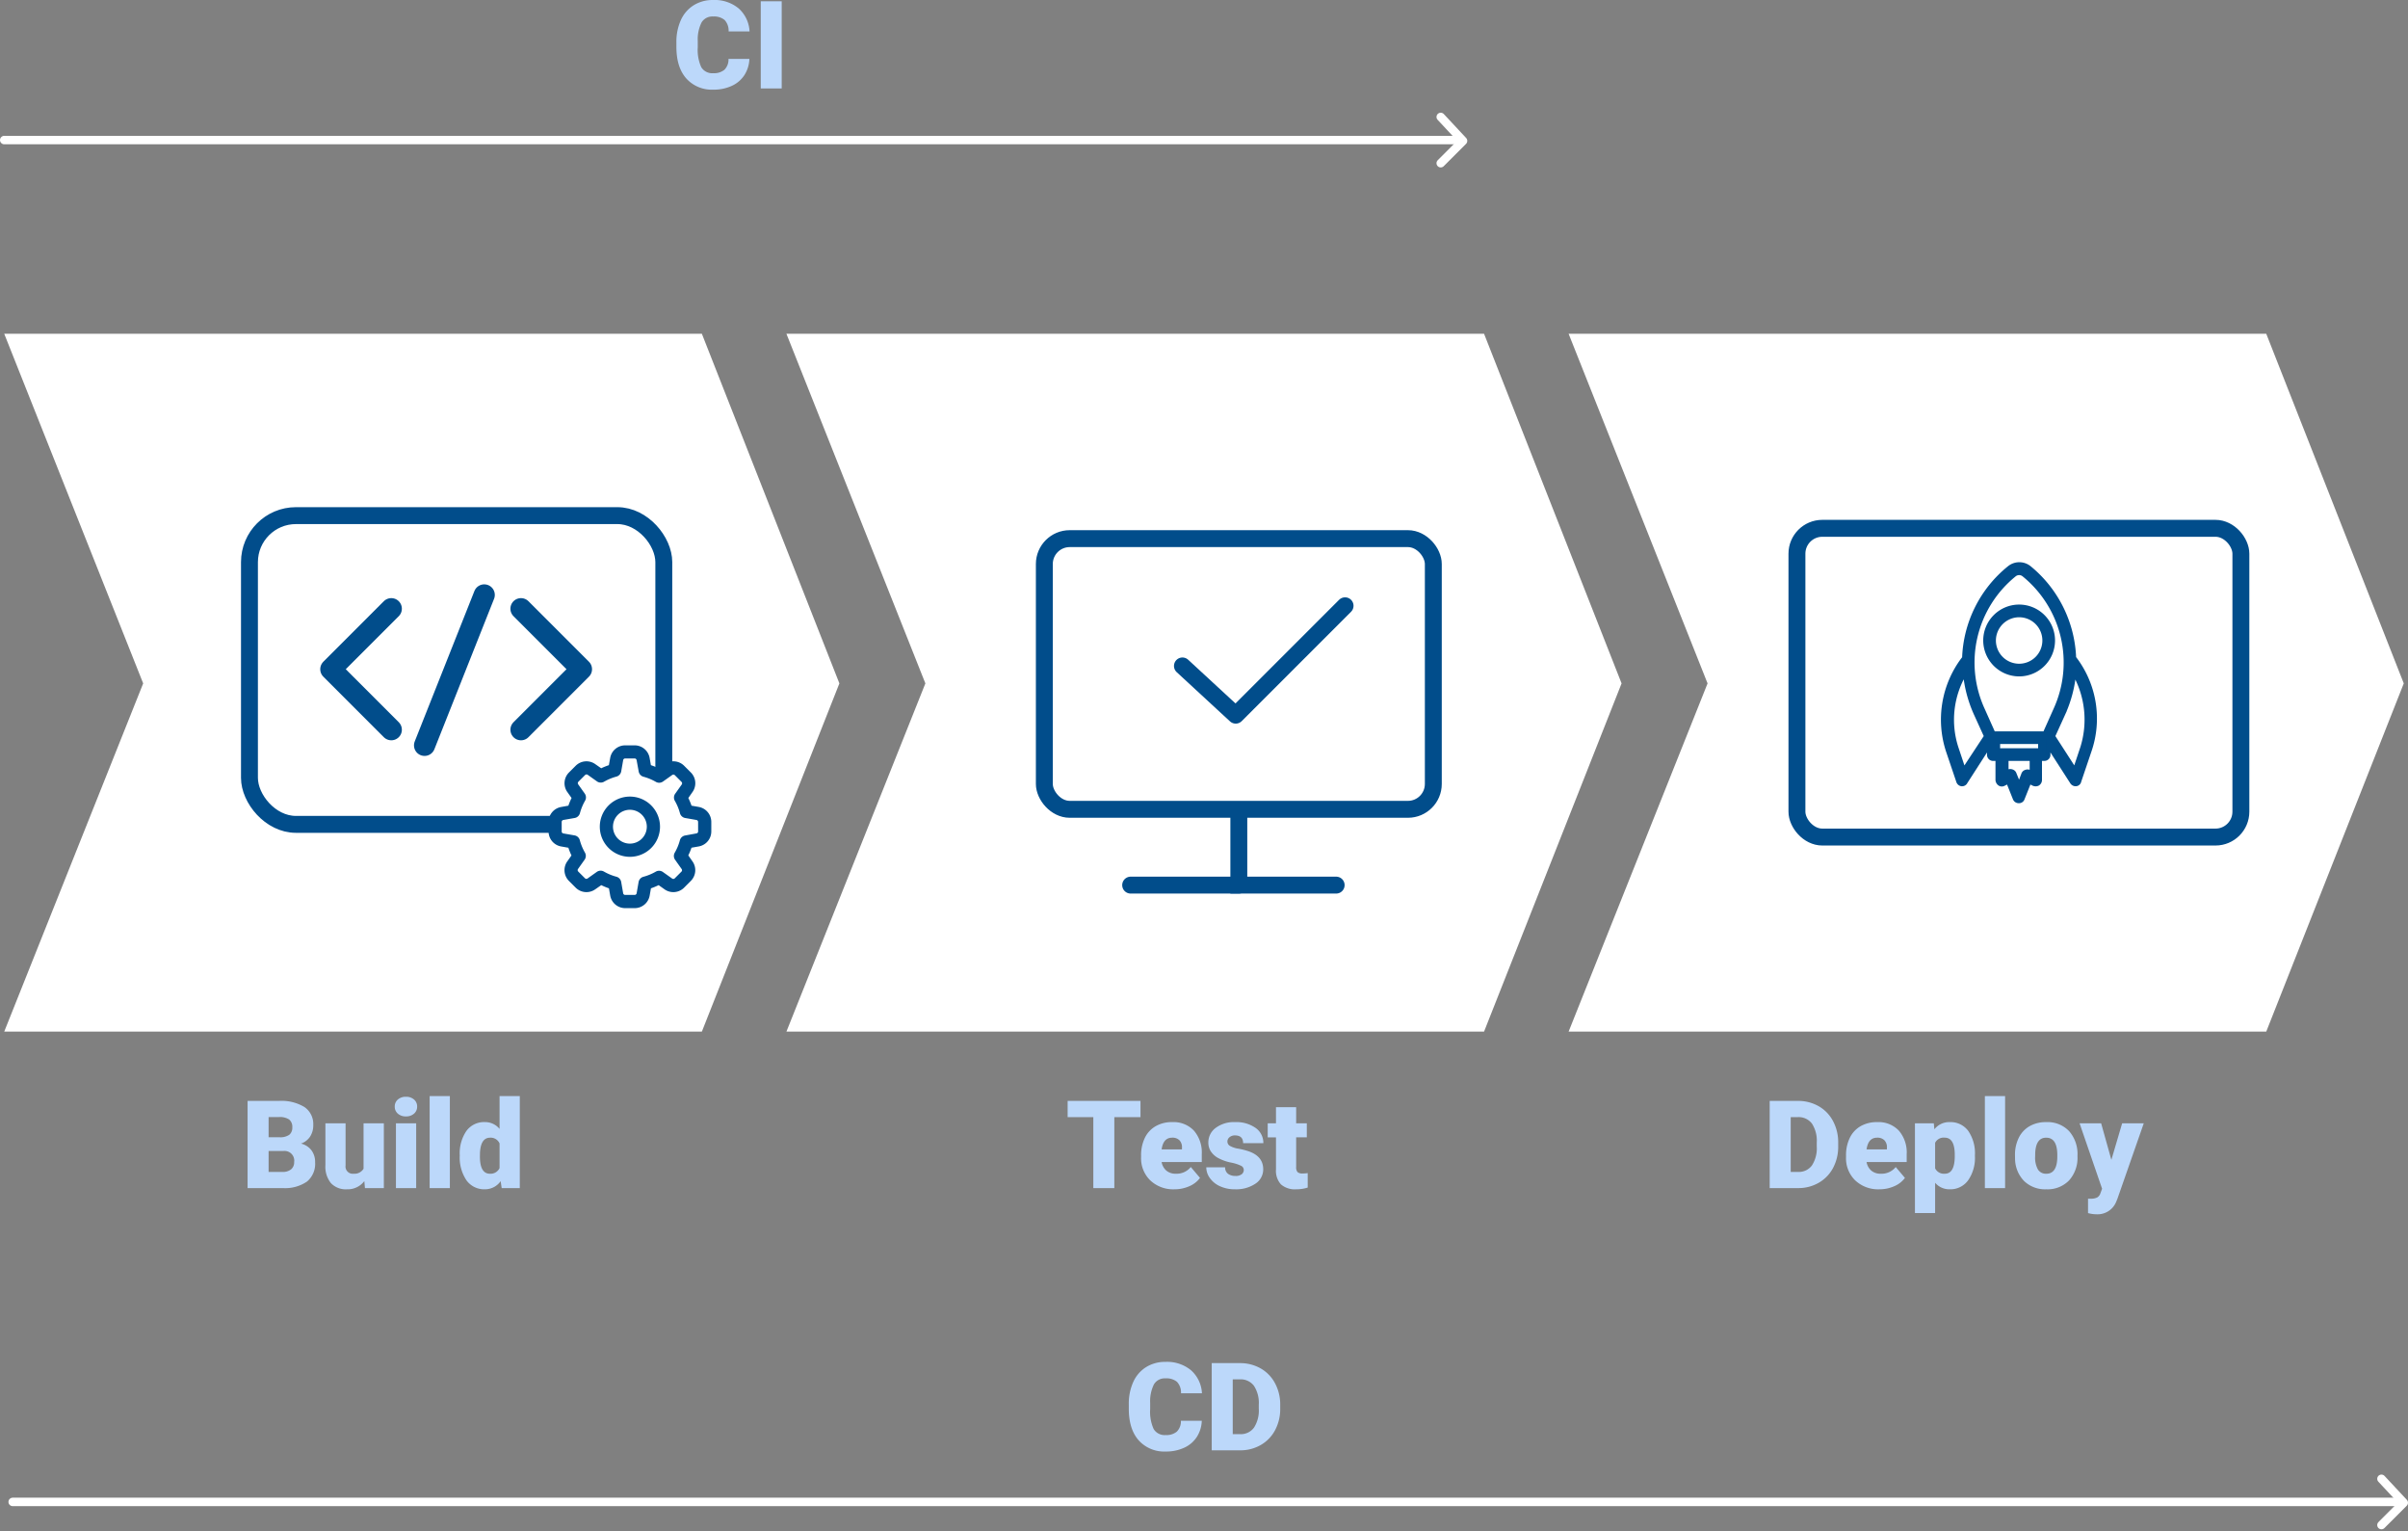 <svg xmlns="http://www.w3.org/2000/svg" width="569.526" height="362.002" viewBox="0 0 569.526 362.002">
  <rect x="0" y="0" width="569.526" height="362.002" fill="#808080" stroke="none"/>
  <g id="dt_devops" transform="translate(-994 -203.085)">
    <g id="Group_37704" data-name="Group 37704">
      <path id="Path_62978" data-name="Path 62978" d="M0,0H165l32.526,82.668L165,165H0L32.864,82.668Z" transform="translate(995 282)" fill="#fff"/>
      <path id="Path_62979" data-name="Path 62979" d="M0,0H165l32.526,82.668L165,165H0L32.864,82.668Z" transform="translate(1180 282)" fill="#fff"/>
      <path id="Path_62980" data-name="Path 62980" d="M0,0H165l32.526,82.668L165,165H0L32.864,82.668Z" transform="translate(1365 282)" fill="#fff"/>
    </g>
    <g id="Group_37702" data-name="Group 37702">
      <g id="Rectangle_8848" data-name="Rectangle 8848" transform="translate(1051 323)" fill="#fff" stroke="#014d8b" stroke-width="4">
        <rect width="102" height="77" rx="13" stroke="none"/>
        <rect x="2" y="2" width="98" height="73" rx="11" fill="none"/>
      </g>
      <path id="Path_62981" data-name="Path 62981" d="M1096.108,326.084l14.307,14.307L1096.108,354.7" transform="translate(21.11 20.922)" fill="none" stroke="#014d8b" stroke-linecap="round" stroke-linejoin="round" stroke-width="5"/>
      <path id="Path_62982" data-name="Path 62982" d="M1110.415,326.084l-14.307,14.307,14.307,14.307" transform="translate(-23.868 20.922)" fill="none" stroke="#014d8b" stroke-linecap="round" stroke-linejoin="round" stroke-width="5"/>
      <path id="Path_62983" data-name="Path 62983" d="M1080.817,321.883,1066.7,357.451" transform="translate(27.713 21.865)" fill="none" stroke="#014d8b" stroke-linecap="round" stroke-width="5"/>
      <path id="Path_62984" data-name="Path 62984" d="M1156.352,387.952l-1.716-3.064h-6.252l-2.82-3.556h-4.658l-2.329,3.556-2.207,1.348-3.555-1.348-3.31,2.329,1.1,3.678-1.1,4.168-3.433,1.1-.735,4.536,4.168,1.1,1.1,2.942-1.1,3.8v1.1l3.31,3.064,3.555-2.084,2.942,1.227.613,3.432,1.594,1.349,4.045-.735,1.1-3.187,2.819-2.084,3.555,2.084,4.291-4.168-2.7-2.942,1.716-3.8,3.8-1.1.735-4.045-4.536-1.594-1.716-3.187Z" fill="#fff"/>
      <path id="Path_38109" data-name="Path 38109" d="M51.357,44.235a7.121,7.121,0,1,1-7.121-7.121,7.121,7.121,0,0,1,7.121,7.121Zm-3.123,0a4,4,0,1,0-4,4A4,4,0,0,0,48.233,44.235Zm15.253-1.124V45.36A3.592,3.592,0,0,1,60.508,48.9l-1.707.3a15.273,15.273,0,0,1-.755,1.822l.994,1.421a3.592,3.592,0,0,1-.4,4.612L57.052,58.65a3.6,3.6,0,0,1-4.612.4l-1.411-1a15.363,15.363,0,0,1-1.817.755l-.3,1.707a3.6,3.6,0,0,1-3.545,2.978H43.111a3.6,3.6,0,0,1-3.535-2.978l-.3-1.707a15.315,15.315,0,0,1-1.817-.755l-1.437,1a3.6,3.6,0,0,1-4.612-.4l-1.593-1.593a3.6,3.6,0,0,1-.4-4.612l1-1.411a15.346,15.346,0,0,1-.734-1.827l-1.707-.3A3.592,3.592,0,0,1,25,45.36V43.111a3.6,3.6,0,0,1,2.957-3.535l1.728-.312a15.353,15.353,0,0,1,.755-1.817l-1.015-1.421a3.6,3.6,0,0,1,.4-4.612l1.588-1.588a3.6,3.6,0,0,1,4.612-.4l1.421.994a15.16,15.16,0,0,1,1.817-.734l.312-1.728A3.6,3.6,0,0,1,43.111,25H45.36A3.6,3.6,0,0,1,48.9,27.978l.3,1.707a15.2,15.2,0,0,1,1.827.734l1.421-.994a3.6,3.6,0,0,1,4.612.4l1.588,1.588a3.592,3.592,0,0,1,.4,4.612l-.994,1.421a15.242,15.242,0,0,1,.755,1.817l1.707.3h0A3.6,3.6,0,0,1,63.486,43.111Zm-3.123,0a.474.474,0,0,0-.4-.469l-2.65-.463a1.562,1.562,0,0,1-1.239-1.135,12.187,12.187,0,0,0-1.213-2.926,1.562,1.562,0,0,1,.073-1.666l1.562-2.2a.479.479,0,0,0-.052-.609L54.86,32.054A.474.474,0,0,0,54.251,32l-2.2,1.562a1.562,1.562,0,0,1-1.676.073,12.16,12.16,0,0,0-2.926-1.213,1.562,1.562,0,0,1-1.135-1.239L45.823,28.5a.474.474,0,0,0-.469-.4H43.111a.474.474,0,0,0-.469.4l-.463,2.65a1.562,1.562,0,0,1-1.135,1.239A12.145,12.145,0,0,0,38.119,33.6a1.562,1.562,0,0,1-1.666-.073l-2.2-1.562a.479.479,0,0,0-.614.052l-1.588,1.588a.479.479,0,0,0-.052.609l1.562,2.2a1.562,1.562,0,0,1,.073,1.676,12.176,12.176,0,0,0-1.213,2.926,1.562,1.562,0,0,1-1.27,1.161l-2.65.463a.474.474,0,0,0-.4.469V45.36a.474.474,0,0,0,.4.469l2.65.463a1.562,1.562,0,0,1,1.239,1.135A12.171,12.171,0,0,0,33.6,50.352a1.562,1.562,0,0,1-.073,1.676l-1.562,2.2a.479.479,0,0,0,.052.609l1.588,1.588a.474.474,0,0,0,.609.052l2.2-1.562a1.562,1.562,0,0,1,1.676-.073,12.176,12.176,0,0,0,2.926,1.213,1.562,1.562,0,0,1,1.161,1.26l.463,2.65a.474.474,0,0,0,.469.4H45.36a.474.474,0,0,0,.469-.4l.463-2.65a1.562,1.562,0,0,1,1.135-1.239,12.192,12.192,0,0,0,2.926-1.213,1.562,1.562,0,0,1,1.676.073l2.2,1.562a.479.479,0,0,0,.609-.052l1.588-1.588a.474.474,0,0,0,.052-.609l-1.562-2.2a1.562,1.562,0,0,1-.073-1.676,12.177,12.177,0,0,0,1.213-2.926A1.562,1.562,0,0,1,57.3,46.312l2.671-.489a.474.474,0,0,0,.4-.469Z" transform="translate(1098.746 354.316)" fill="#014d8b"/>
    </g>
    <g id="Group_37703" data-name="Group 37703" transform="translate(3.991 26.441)">
      <g id="Rectangle_8849" data-name="Rectangle 8849" transform="translate(1235.009 302)" fill="#fff" stroke="#014d8b" stroke-width="4">
        <rect width="96" height="68" rx="8" stroke="none"/>
        <rect x="2" y="2" width="92" height="64" rx="6" fill="none"/>
      </g>
      <path id="Path_62985" data-name="Path 62985" d="M1261.193,332.277l12.607,11.638,25.861-25.861" transform="translate(8.477 1.822)" fill="none" stroke="#014d8b" stroke-linecap="round" stroke-linejoin="round" stroke-width="4"/>
      <path id="Path_62986" data-name="Path 62986" d="M1275,357.787V374.75h23.02" transform="translate(8.009 11.17)" fill="none" stroke="#014d8b" stroke-linecap="round" stroke-width="4"/>
      <path id="Path_62987" data-name="Path 62987" d="M1279.268,371.92h-25.583" transform="translate(3.741 14)" fill="none" stroke="#014d8b" stroke-linecap="round" stroke-width="4"/>
    </g>
    <g id="Deployment" transform="translate(1431.708 330.307)">
      <g id="Rectangle_8850" data-name="Rectangle 8850" transform="translate(-14.708 -4.307)" fill="#fff" stroke="#014d8b" stroke-width="4">
        <rect width="109" height="77" rx="8" stroke="none"/>
        <rect x="2" y="2" width="105" height="73" rx="6" fill="none"/>
      </g>
      <path id="Path_62988" data-name="Path 62988" d="M53.03,28.612l-.2-.2A28.86,28.86,0,0,0,42.241,7.035a3.755,3.755,0,0,0-4.7,0A28.626,28.626,0,0,0,26.857,28.412l-.2.2a23.73,23.73,0,0,0-3.6,21.777l2.4,7.093a.968.968,0,0,0,.8.7h.1a.89.89,0,0,0,.8-.5l5.594-8.691v2.2a.944.944,0,0,0,1,1h1v4.995a1.192,1.192,0,0,0,.5.9.908.908,0,0,0,1,0l1-.5,1.6,4a.96.96,0,0,0,.9.6.874.874,0,0,0,.9-.6l1.6-4,1,.5a1.166,1.166,0,0,0,1,0,1.049,1.049,0,0,0,.5-.9V52.187h1a.944.944,0,0,0,1-1v-2.2l5.594,8.691a1.019,1.019,0,0,0,.8.5h.1a.848.848,0,0,0,.8-.7l2.4-7.093a23.382,23.382,0,0,0-3.4-21.777ZM38.744,8.633a1.8,1.8,0,0,1,2.2,0A26.738,26.738,0,0,1,48.434,40.6l-2.5,5.594H33.75l-2.5-5.594A26.706,26.706,0,0,1,38.745,8.633ZM26.757,54.885l-1.7-5.095a21.516,21.516,0,0,1,2-17.981,30.273,30.273,0,0,0,2.5,9.59l2.5,5.494a.1.1,0,0,0-.1.1Zm16.083.7-.6-.3a1.1,1.1,0,0,0-.8,0,.9.9,0,0,0-.6.6l-1,2.6-1.1-2.7a.9.9,0,0,0-.6-.6,1.094,1.094,0,0,0-.8,0l-.5.4v-3.4H42.84Zm2-5.394H34.848v-2h9.989Zm9.89-.4-1.7,5.095-5.095-7.892-.1-.1,2.5-5.494a30.269,30.269,0,0,0,2.5-9.59,22.248,22.248,0,0,1,1.9,17.981Z" fill="#014d8b" stroke="#014d8b" stroke-width="1"/>
      <path id="Path_62989" data-name="Path 62989" d="M45.492,37.858A7.992,7.992,0,1,0,37.5,29.867,8.015,8.015,0,0,0,45.492,37.858Zm0-13.985A5.994,5.994,0,1,1,39.5,29.867,6.011,6.011,0,0,1,45.492,23.873Z" transform="translate(-5.648 -5.65)" fill="#014d8b" stroke="#014d8b" stroke-width="1"/>
    </g>
    <path id="Path_62990" data-name="Path 62990" d="M995,236.2h344.565" fill="none" stroke="#fff" stroke-linecap="round" stroke-width="2"/>
    <path id="Path_62991" data-name="Path 62991" d="M1334.752,230.907l5.281,5.657-5.281,5.281" transform="translate(0 -0.172)" fill="none" stroke="#fff" stroke-linecap="round" stroke-linejoin="round" stroke-width="2"/>
    <g id="Group_37705" data-name="Group 37705" transform="translate(0 53)">
      <path id="Path_62993" data-name="Path 62993" d="M774.507,236.2h565.058" transform="translate(222.493 269)" fill="none" stroke="#fff" stroke-linecap="round" stroke-width="2"/>
      <path id="Path_62992" data-name="Path 62992" d="M1334.752,230.907l5.281,5.657-5.281,5.281" transform="translate(222.493 268.828)" fill="none" stroke="#fff" stroke-linecap="round" stroke-linejoin="round" stroke-width="2"/>
    </g>
    <path id="Path_62998" data-name="Path 62998" d="M18.238-6.981a7.53,7.53,0,0,1-1.161,3.8A7.008,7.008,0,0,1,14.1-.623,10.145,10.145,0,0,1,9.714.283a8.1,8.1,0,0,1-6.4-2.648Q.977-5.013.977-9.841v-1.02a12.48,12.48,0,0,1,1.055-5.3,7.993,7.993,0,0,1,3.037-3.512,8.474,8.474,0,0,1,4.588-1.239,8.886,8.886,0,0,1,6.032,1.975,7.8,7.8,0,0,1,2.591,5.445H13.325a3.693,3.693,0,0,0-.949-2.7,3.9,3.9,0,0,0-2.719-.821,2.969,2.969,0,0,0-2.719,1.388A8.919,8.919,0,0,0,6.032-11.2v1.458a9.869,9.869,0,0,0,.828,4.715A3.031,3.031,0,0,0,9.714-3.611a3.817,3.817,0,0,0,2.62-.807A3.426,3.426,0,0,0,13.3-6.981ZM25.885,0H20.929V-20.617h4.956Z" transform="translate(1153 224)" fill="#bcd8fa"/>
    <path id="Path_62997" data-name="Path 62997" d="M1.558,0V-20.617H8.963a10.487,10.487,0,0,1,6.053,1.458,4.853,4.853,0,0,1,2.074,4.234,4.906,4.906,0,0,1-.736,2.733,4.291,4.291,0,0,1-2.167,1.671,4.345,4.345,0,0,1,2.478,1.586A4.611,4.611,0,0,1,17.53-6.1a5.459,5.459,0,0,1-1.919,4.552A9.131,9.131,0,0,1,9.926,0Zm4.97-8.765v4.942H9.785a3.1,3.1,0,0,0,2.067-.616,2.156,2.156,0,0,0,.722-1.735,2.286,2.286,0,0,0-2.563-2.591Zm0-3.257H9.119a3.681,3.681,0,0,0,2.322-.6,2.116,2.116,0,0,0,.694-1.718,2.222,2.222,0,0,0-.75-1.882,4.017,4.017,0,0,0-2.421-.575H6.528ZM29.17-1.657A4.92,4.92,0,0,1,25.078.283a4.825,4.825,0,0,1-3.816-1.466,6.164,6.164,0,0,1-1.3-4.213v-9.926h4.772v9.955A1.715,1.715,0,0,0,26.649-3.4a2.494,2.494,0,0,0,2.336-1.175V-15.321h4.8V0H29.312ZM41.433,0H36.646V-15.321h4.786ZM36.363-19.272a2.13,2.13,0,0,1,.736-1.671,2.778,2.778,0,0,1,1.912-.651,2.778,2.778,0,0,1,1.912.651,2.13,2.13,0,0,1,.736,1.671,2.13,2.13,0,0,1-.736,1.671,2.778,2.778,0,0,1-1.912.651A2.778,2.778,0,0,1,37.1-17.6,2.13,2.13,0,0,1,36.363-19.272ZM49.4,0H44.619V-21.75H49.4Zm2.336-7.774a9.359,9.359,0,0,1,1.572-5.735,5.174,5.174,0,0,1,4.39-2.1,4.4,4.4,0,0,1,3.455,1.614v-7.76h4.786V0H61.653l-.241-1.643A4.519,4.519,0,0,1,57.674.283a5.164,5.164,0,0,1-4.333-2.1A9.656,9.656,0,0,1,51.741-7.774Zm4.772.3q0,4.078,2.379,4.078a2.349,2.349,0,0,0,2.266-1.331v-5.834a2.286,2.286,0,0,0-2.237-1.359q-2.209,0-2.393,3.568Z" transform="translate(1051 484)" fill="#bcd8fa"/>
    <path id="Path_62996" data-name="Path 62996" d="M17.743-16.78H11.555V0H6.584V-16.78H.51v-3.837H17.743ZM25.771.283a7.876,7.876,0,0,1-5.707-2.1,7.261,7.261,0,0,1-2.181-5.473v-.4a9.409,9.409,0,0,1,.871-4.149A6.372,6.372,0,0,1,21.3-14.62a7.673,7.673,0,0,1,3.965-.984,6.632,6.632,0,0,1,5.1,2,7.874,7.874,0,0,1,1.869,5.586V-6.16H22.741A3.439,3.439,0,0,0,23.86-4.135,3.329,3.329,0,0,0,26.1-3.4a4.289,4.289,0,0,0,3.54-1.586l2.181,2.577A6.1,6.1,0,0,1,29.29-.446,8.542,8.542,0,0,1,25.771.283Zm-.538-12.206q-2.1,0-2.492,2.775h4.814v-.368a2.364,2.364,0,0,0-.581-1.777A2.31,2.31,0,0,0,25.233-11.923ZM42.169-4.3a1.1,1.1,0,0,0-.637-.977,9.693,9.693,0,0,0-2.421-.765,11.042,11.042,0,0,1-2.945-1.041A4.934,4.934,0,0,1,34.4-8.652a3.736,3.736,0,0,1-.609-2.11,4.235,4.235,0,0,1,1.742-3.476,7.175,7.175,0,0,1,4.56-1.366,7.949,7.949,0,0,1,4.871,1.374A4.3,4.3,0,0,1,46.8-10.62H42.013q0-1.841-1.94-1.841a1.923,1.923,0,0,0-1.26.418A1.293,1.293,0,0,0,38.3-11a1.187,1.187,0,0,0,.623,1.034,5.887,5.887,0,0,0,1.99.651,17.192,17.192,0,0,1,2.4.609q3.455,1.189,3.455,4.262a4.013,4.013,0,0,1-1.862,3.413A8.166,8.166,0,0,1,40.087.283a8.333,8.333,0,0,1-3.512-.708,5.872,5.872,0,0,1-2.407-1.926A4.361,4.361,0,0,1,33.3-4.914h4.46a1.844,1.844,0,0,0,.708,1.551,2.912,2.912,0,0,0,1.742.489,2.291,2.291,0,0,0,1.466-.4A1.268,1.268,0,0,0,42.169-4.3ZM54.559-19.13v3.809H57.08v3.313H54.559V-5a1.79,1.79,0,0,0,.312,1.2,1.671,1.671,0,0,0,1.232.34,7,7,0,0,0,1.189-.085V-.127A8.807,8.807,0,0,1,54.6.283,5,5,0,0,1,50.962-.878,4.759,4.759,0,0,1,49.787-4.4v-7.6H47.833v-3.313h1.954V-19.13Z" transform="translate(1246 484)" fill="#bcd8fa"/>
    <path id="Path_62995" data-name="Path 62995" d="M1.558,0V-20.617H8.2a9.769,9.769,0,0,1,4.914,1.239,8.709,8.709,0,0,1,3.406,3.5,10.56,10.56,0,0,1,1.239,5.062v.949a10.621,10.621,0,0,1-1.2,5.076,8.747,8.747,0,0,1-3.37,3.512A9.554,9.554,0,0,1,8.34,0Zm4.97-16.78V-3.823H8.255a3.866,3.866,0,0,0,3.285-1.522A7.46,7.46,0,0,0,12.688-9.87v-.892a7.4,7.4,0,0,0-1.147-4.5A3.934,3.934,0,0,0,8.2-16.78ZM27.5.283a7.876,7.876,0,0,1-5.707-2.1,7.261,7.261,0,0,1-2.181-5.473v-.4a9.409,9.409,0,0,1,.871-4.149,6.372,6.372,0,0,1,2.542-2.782,7.673,7.673,0,0,1,3.965-.984,6.632,6.632,0,0,1,5.1,2,7.874,7.874,0,0,1,1.869,5.586V-6.16H24.469a3.439,3.439,0,0,0,1.119,2.025,3.329,3.329,0,0,0,2.237.736,4.289,4.289,0,0,0,3.54-1.586l2.181,2.577A6.1,6.1,0,0,1,31.018-.446,8.542,8.542,0,0,1,27.5.283Zm-.538-12.206q-2.1,0-2.492,2.775h4.814v-.368a2.364,2.364,0,0,0-.581-1.777A2.31,2.31,0,0,0,26.961-11.923ZM50.1-7.547a9.239,9.239,0,0,1-1.607,5.7A5.153,5.153,0,0,1,44.151.283,4.417,4.417,0,0,1,40.682-1.26V5.891H35.91V-15.321h4.46l.142,1.416a4.417,4.417,0,0,1,3.611-1.7,5.194,5.194,0,0,1,4.4,2.089A9.353,9.353,0,0,1,50.1-7.774Zm-4.772-.3q0-4.078-2.379-4.078a2.246,2.246,0,0,0-2.266,1.218v6.032A2.319,2.319,0,0,0,42.976-3.4q2.28,0,2.351-3.937ZM57.235,0H52.449V-21.75h4.786Zm2.336-7.8a9.043,9.043,0,0,1,.892-4.085,6.38,6.38,0,0,1,2.563-2.754,7.719,7.719,0,0,1,3.922-.963,7.045,7.045,0,0,1,5.423,2.131,8.178,8.178,0,0,1,1.982,5.8v.17a7.934,7.934,0,0,1-1.99,5.685,7.064,7.064,0,0,1-5.388,2.1,7.144,7.144,0,0,1-5.253-1.961A7.671,7.671,0,0,1,59.586-7Zm4.772.3a5.7,5.7,0,0,0,.666,3.115,2.217,2.217,0,0,0,1.968.991q2.549,0,2.605-3.922V-7.8q0-4.121-2.634-4.121-2.393,0-2.591,3.554Zm18.026.821,2.549-8.638H90.03L83.786,2.563l-.269.651a4.744,4.744,0,0,1-4.7,2.974,7.479,7.479,0,0,1-1.968-.282v-3.4h.623a3.264,3.264,0,0,0,1.536-.291,1.763,1.763,0,0,0,.786-1.042l.382-1.02L74.851-15.321h5.1Z" transform="translate(1411 484)" fill="#bcd8fa"/>
    <path id="Path_62994" data-name="Path 62994" d="M18.238-6.981a7.53,7.53,0,0,1-1.161,3.8A7.008,7.008,0,0,1,14.1-.623,10.145,10.145,0,0,1,9.714.283a8.1,8.1,0,0,1-6.4-2.648Q.977-5.013.977-9.841v-1.02a12.48,12.48,0,0,1,1.055-5.3,7.993,7.993,0,0,1,3.037-3.512,8.474,8.474,0,0,1,4.588-1.239,8.886,8.886,0,0,1,6.032,1.975,7.8,7.8,0,0,1,2.591,5.445H13.325a3.693,3.693,0,0,0-.949-2.7,3.9,3.9,0,0,0-2.719-.821,2.969,2.969,0,0,0-2.719,1.388A8.919,8.919,0,0,0,6.032-11.2v1.458a9.869,9.869,0,0,0,.828,4.715A3.031,3.031,0,0,0,9.714-3.611a3.817,3.817,0,0,0,2.62-.807A3.426,3.426,0,0,0,13.3-6.981ZM20.589,0V-20.617H27.23a9.769,9.769,0,0,1,4.914,1.239,8.709,8.709,0,0,1,3.406,3.5,10.56,10.56,0,0,1,1.239,5.062v.949a10.621,10.621,0,0,1-1.2,5.076,8.747,8.747,0,0,1-3.37,3.512A9.554,9.554,0,0,1,27.372,0Zm4.97-16.78V-3.823h1.728a3.866,3.866,0,0,0,3.285-1.522A7.46,7.46,0,0,0,31.719-9.87v-.892a7.4,7.4,0,0,0-1.147-4.5A3.934,3.934,0,0,0,27.23-16.78Z" transform="translate(1260 546)" fill="#bcd8fa"/>
  </g>
</svg>
